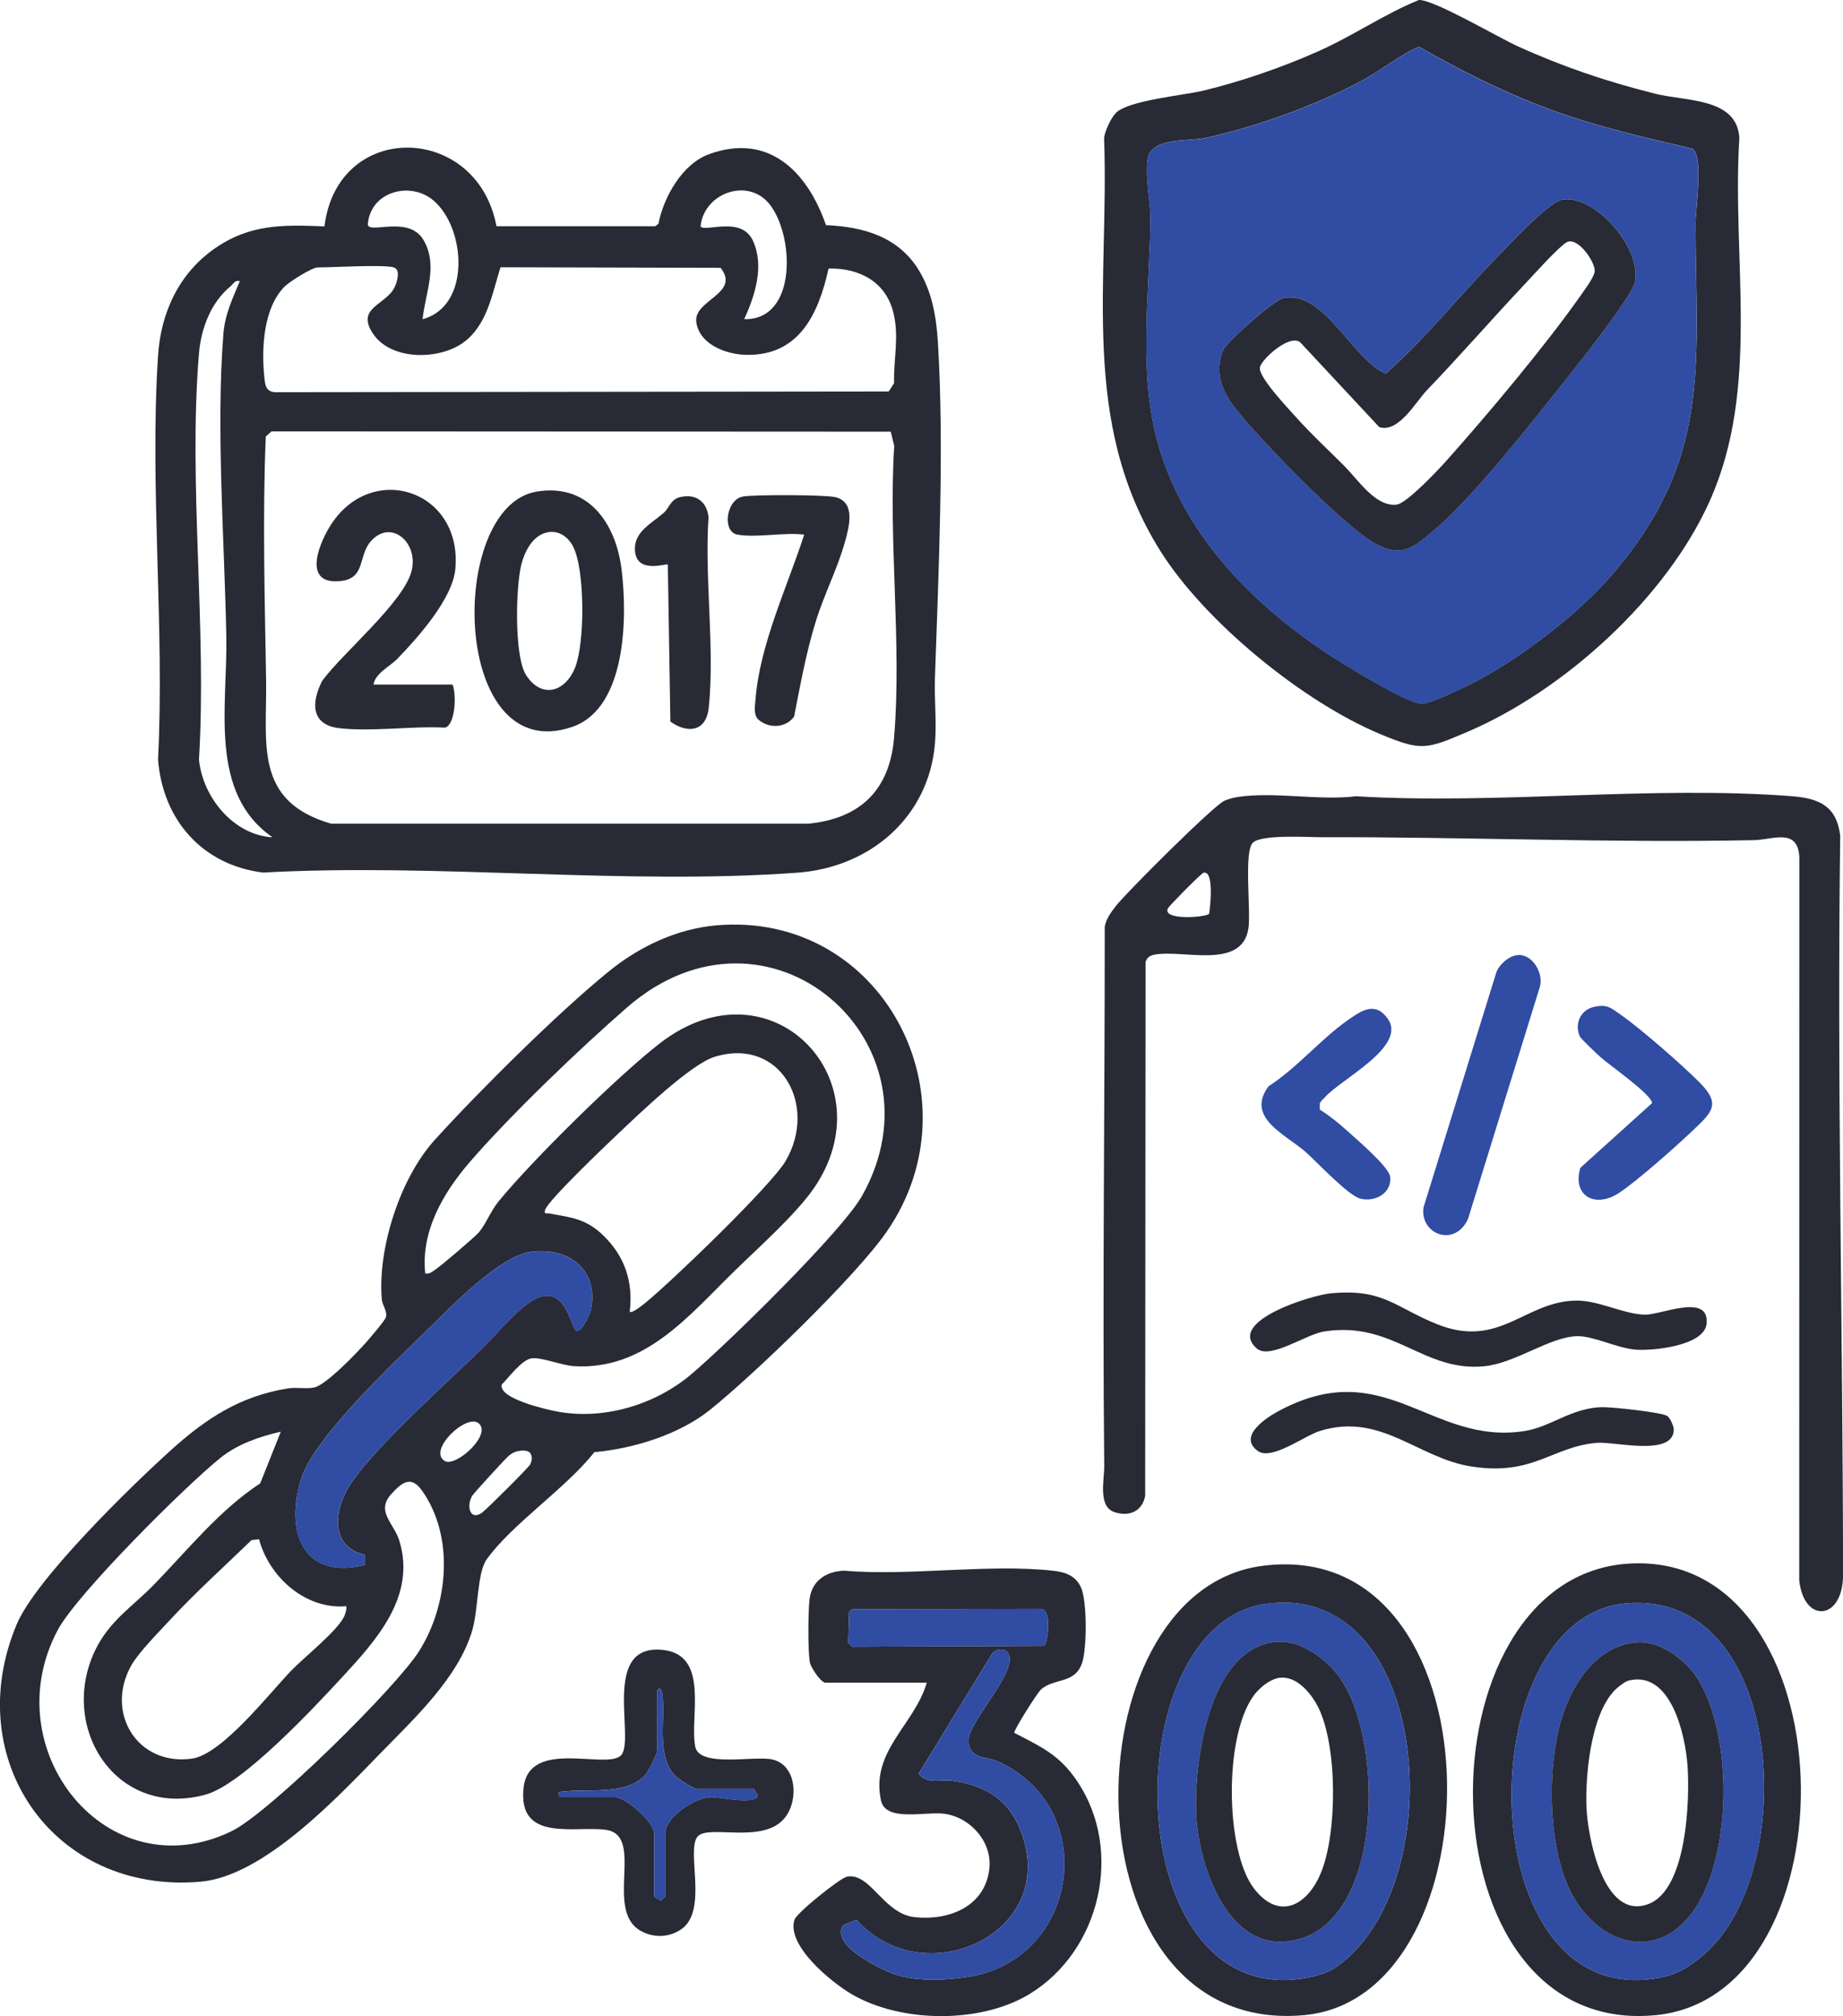 <?xml version="1.0" encoding="UTF-8"?><svg id="b" xmlns="http://www.w3.org/2000/svg" viewBox="0 0 337.71 369.33"><defs><style>.d{fill:#304ca3;}.e{fill:#282b35;}</style></defs><g id="c"><path class="e" d="M131.27,169.52c30.39-2.63,48.25,31.54,31.18,56.16-5.7,8.22-24.23,26.08-32.34,32.59-5.68,4.56-14.05,7.11-21.21,7.76-5.11,6.55-15.19,13.23-19.76,19.7-1.7,2.41-1.51,9.21-2.59,12.9-2.52,8.6-10.44,16-16.63,22.34-7.99,8.19-21.52,22.74-33.2,23.75-26.95,2.32-44.03-22.5-33.66-47.15,3.49-8.3,20.89-25.25,28.14-31.8,6.48-5.86,12.7-9.99,21.55-11.42,1.59-.26,3.22.14,4.82-.17,2.18-.44,7.92-6.44,9.61-8.37.65-.74,3.38-3.92,3.53-4.49.31-1.13-.66-2.17-.75-3.31-.79-9.34,3.37-22.2,9.7-29.18,8.14-8.98,22.68-23.41,31.99-30.95,5.54-4.49,12.4-7.73,19.62-8.36ZM77.92,233.3c.81.14,1.35-.38,1.95-.79,1.02-.68,7.03-5.8,7.81-6.68,1.33-1.5,2.18-3.91,3.71-5.78,6.21-7.57,21.81-22.94,29.52-28.92,20.37-15.78,41.86,6.95,28.15,26.65-3.32,4.77-10.12,10.81-14.44,15.03-8.42,8.22-16.46,18.27-29.48,17.46-2.24-.14-6.15-1.76-7.88-1.4s-4.03,3.47-5.31,4.76c-.68,2.55,7.98,4.53,9.92,4.91,8.57,1.69,18.11-1.13,24.76-6.75s27.63-26.19,31.29-32.65c15.94-28.14-17.12-57.15-43.05-34.56-8.67,7.55-21.53,19.86-28.95,28.49-4.78,5.57-8.82,12.59-8,20.21ZM115.39,240.3c.37.42,2.55-1.37,3-1.74,4.76-3.88,22.91-21.35,25.57-25.88,5.99-10.22-1.02-22.81-13.06-19.06-4.41,1.38-13.98,10.61-17.77,14.2-2.2,2.08-12.5,11.9-13.22,13.76-.36.94.29.64.75.72,4.12.76,6.72.95,9.93,4.07,3.9,3.8,5.47,8.49,4.8,13.93ZM88.24,247.12c2.59-2.52,5.27-5.85,8.16-8.08,7.18-5.55,8.16,4.49,9.26,4.75.94.23,2.48-3.12,2.63-3.86,1.51-7.34-4.16-11.55-11.08-10.58-5.66.79-14.32,9.8-18.54,13.93-6.2,6.06-21.05,20.01-23.44,27.51-3.09,9.68.2,18.75,11.65,15.9v-1.86c-6.67-1.48-5.59-8.53-2.62-13.01,4.63-6.97,17.51-18.38,23.99-24.71ZM81.52,267.66c1.97,1.16,8.71-4.84,6.18-6.93-2.23-1.84-9.45,5.01-6.18,6.93ZM51.45,262.28c-3.84.87-7.9,2.27-10.99,4.74-6.36,5.08-26.35,24.97-29.87,31.57-11.7,21.92,9.06,47.95,31.87,36.86,6.86-3.34,30.2-26.36,34.39-33.05,5.28-8.44,6.46-20.85.5-29.3-1.96-2.78-3.6-1.69-5.68.64-2.84,3.18.52,5.29,1.51,8.53,3.1,10.15-4.2,18.18-10.47,24.97-5.15,5.57-18.22,19.61-24.96,21.5-16.24,4.56-27.12-12.06-20.35-26.34,2.6-5.47,6.95-8.13,10.84-12.13,6.13-6.31,12.1-13.75,19.44-18.52l3.77-9.47ZM94.77,265.87c-.61.13-1.15.49-1.62.89-.6.52-6.43,6.88-6.67,7.32-1.12,2.1-.19,4.63,1.95,2.95.96-.76,8.46-8.2,8.72-8.76.32-.69.45-1.33.04-2.03-.49-.68-1.68-.53-2.42-.37ZM63.43,294.25c-7.46.64-14.13-5.36-15.96-12.27l-1.38.16c-5.05,4.89-10.37,9.67-15.14,14.84-1.94,2.1-5.6,5.81-6.88,8.09-4.91,8.7,1.13,18.5,11.11,17.1,5.51-.77,14.24-12.04,18.26-16.2,2.31-2.39,8.99-7.68,9.77-10.21.16-.51.33-.96.23-1.51Z"/><path class="e" d="M90.96,41.44h29.11s.58-.44.58-.44c.96-4.9,4.34-10.94,9.24-12.74,10.98-4.03,18.09,3.24,21.46,12.98,6.95.31,13.36,2.16,17.09,8.38,2.38,3.97,3.14,8.51,3.42,13.06,1.18,19.35.12,42.16-.54,61.44-.14,3.92.33,8.15.01,12-1.11,13.6-11.91,22.78-25.2,23.75-31.6,2.32-66.03-1.78-97.92-.02-11.12-1.37-18.39-9.64-19.25-20.71,1.23-24.22-1.57-49.93,0-73.97.51-7.9,3.81-15.05,10.35-19.62s12.68-4.37,20.14-4.08c2.43-19.54,27.97-18.91,31.52-.05ZM77.43,58.48c8.89-2.38,7.96-16.66,2.01-21.74-4.32-3.69-11.69-1.56-12.04,4.44.37,1.71,7.57-1.81,10.24,2.85s.3,9.6-.21,14.45ZM136.37,58.47c9.85.23,9.19-15.67,4.5-21.23-4-4.74-11.92-1.81-12.5,4.25.82,1.11,7.5-2.02,9.61,2.64s.37,9.97-1.61,14.35ZM72.18,48.99c-1.82-.56-11.22,0-13.99,0-.98,0-5.15,2.61-6.01,3.48-3.97,3.98-4.29,11.49-3.73,16.76.15,1.37.28,2.43,1.85,2.62l112.55-.13.98-1.52c-.11-4.46.96-8.42-.11-12.85-1.38-5.74-6.24-8.27-11.89-8.16-1.85,8.31-5.39,16.09-15.23,15.81-3.61-.1-8.46-1.93-9.01-6s8.15-5.17,4.46-9.94l-40.34-.1c-1.52,4.82-2.41,10.58-6.79,13.78s-13.12,3.37-16.5-1.51,2.29-5.3,3.88-8.6c.44-.91,1.17-3.23-.13-3.63ZM43.95,51.49c-.94-.22-1.18.53-1.75,1-3.57,2.94-5.36,7.71-5.74,12.25-1.99,23.82,1.47,50.31,0,74.41.68,6.91,6.33,13.84,13.48,14.24-11.78-8.13-8.23-24.12-8.47-36.73-.33-17.41-1.9-38.18-.54-55.44.29-3.72,1.65-6.38,3.01-9.72ZM163.22,79.08l-113.46-.06-1.06.94c-.61,14.81-.18,29.78.06,44.62.19,11.54-2.35,22.18,11.92,26.32h87.44c9.53-.95,14.9-6.17,15.71-15.75,1.44-17.13-1.07-36.13.03-53.46l-.64-2.61Z"/><path class="e" d="M226.66,146.02c6.82-1.05,15.03.69,21.83-.15,25.97,1.57,54.26-2.01,79.96,0,4.99.39,8.13,1.9,8.75,7.24-.6,45.11.48,90.36.52,135.39,0,8.37-7.17,9.04-8.03,1l.02-132.39c-.2-5.53-4.91-3.27-8.24-3.2-26.47.54-53.15-.61-79.42-.54-2.56,0-10.98-.54-12.5,1.03-1.66,1.72-.3,12.51-.79,15.69-1.18,7.63-12,3.82-17.19,4.79-.82.15-1.39.52-1.66,1.34l-.07,97.83c-.54,2.78-2.85,3.84-5.55,2.99-3.18-.99-1.92-5.94-1.95-8.49-.34-32.93.11-65.88.09-98.81.31-1.52,1.2-2.69,2.13-3.87,1.98-2.51,17.81-18.3,19.79-19.17.71-.31,1.56-.55,2.33-.67ZM220.54,159.88c-.45.1-6.3,6.08-6.51,6.48-1.23,2.34,7.07,1.7,7.53,1.04.22-1.24.94-7.96-1.02-7.52Z"/><path class="e" d="M204.47,20.68c2.39-2.33,12.4-3.19,16.13-4.1,6.96-1.69,14.3-4.23,20.84-7.13S253.62,2.59,260,0c2.69-.12,14.53,6.85,18.05,8.45,8.36,3.8,16.33,6.48,25.25,8.72,5.63,1.42,14.93.69,15.42,8.06-1.41,22.24,3.9,45.7-5.43,66.55-7.97,17.79-26.72,34.79-44.56,42.36-7.37,3.13-8.28,3.49-15.8.35-14.16-5.9-32.18-20.58-40.33-33.59-14.83-23.65-9.32-49.14-10.29-75.65.16-1.27,1.28-3.69,2.18-4.57ZM295,105.72c18.55-21.26,15.85-38.29,15.67-64.46-.02-3.06,1.53-12.29-.49-14-9.12-2.15-17.79-4.09-26.59-7.37-8.32-3.11-15.91-6.96-23.59-11.33-3.65,1.59-6.77,4.24-10.3,6.14-8.49,4.57-19.44,8.54-28.88,10.58-3.17.68-10.01-.18-10.54,3.94-.46,3.59.56,7.71.52,11.01-.13,14.18-2.51,29.2,1.98,42.97,5.04,15.46,16.66,27.23,29.82,36.11,2.87,1.94,15.2,9.57,17.89,9.6,1.51.01,6.27-2.31,7.93-3.09,8.81-4.13,20.19-12.79,26.59-20.12Z"/><path class="e" d="M151.1,308.23c-.81-.23-2.56-2.76-2.72-3.77-.35-2.22-.31-9.17-.04-11.47.4-3.39,3.01-5.09,6.24-5.25,12.22,1.03,26.52-1.32,38.48.02,2.18.24,4.03.92,5,3,1.17,2.51,1.1,11.1.26,13.76-1.27,4.04-5.12,2.83-7.53,4.95-.73.64-5.05,7.49-4.94,7.97,5.02,2.62,8.32,4.06,11.57,8.92,8.5,12.69,4.22,31.02-8.76,38.93-9,5.48-23.61,5.32-32.66,0-3.68-2.17-11.93-8.89-10.42-13.61.4-1.26,8.38-7.66,9.63-7.89,4.28-.79,6.68,6.8,12.37,7.42,6.24.68,12.86-1.87,13.7-8.79.6-4.93-3.42-9.49-8.25-10.15-3.35-.46-10.72,1.56-11.59-2.4-2-9.06,6.16-13.91,8.38-21.62h-18.73ZM156.17,294.81l-.58.43-.17,5.68.75.75,35.18-.15c.55-.39,1.64-6.9-.78-6.78l-34.4.07ZM154.43,352.77c-2.29,3.69,7.4,8.27,10,9.06,3.96,1.2,9.43.95,13.51.22,19.87-3.53,23.69-31.07,4.73-39.44-2.02-.89-5.03-.25-5.21-3.72s10.33-13.94,6.88-16.44c-.76-.55-2.02-.22-2.56.51l-13.45,21.97c1.57,2.02,4.15.99,6.23,1.29,5.47.8,9.83,3.08,12.13,8.35,8.33,19.07-16.98,31.2-29.68,17.2-.32-.06-2.52.88-2.59,1Z"/><path class="e" d="M231.15,286.88c43.95-5.96,43.95,78.94,7.85,82.28-44.5,4.12-43.57-77.44-7.85-82.28ZM231.64,293.87c-26.76,4.17-26.88,70.66,4.87,68.81,2.56-.15,6.08-.81,8.22-2.27,21.51-14.7,17.73-71.33-13.09-66.53Z"/><path class="e" d="M298.54,286.44c40.33-2.37,41.78,79.05,4.91,82.72-43.8,4.37-43.95-80.43-4.91-82.72ZM312.4,357.89c17.43-15.21,14.72-66.71-14.46-64.16-28.37,2.48-28.8,72.08,3.95,68.89,4.63-.45,7.15-1.79,10.51-4.73Z"/><path class="e" d="M113.77,321.6c2.77-2.77-3.83-20.7,7.81-19.33,8.48,1,4.77,12.28,5.81,17.69.75,3.92,10.84,1.62,14.12,2.36,4.47,1.01,4.88,7.39,2.35,10.63-3.92,5.02-14.01,1.21-16.01,3.47-2.2,2.47,1.97,13.55-2.99,16.99-2.3,1.6-5.26,1.65-7.65.2-6.39-3.9.92-17.28-6.1-18.38-5.5-.86-16.29,2.46-15.17-7.72,1-9.13,15.18-3.27,17.83-5.92ZM120.38,309.73v11.24c0,.41-1.56,3.48-1.99,4-3.3,4.04-10.58,2.64-15.25,3.24-.91.12-.81-.17-.74,1h10.24c2.04,0,7.24,4.6,7.24,6.74v11.49l1.24.75.76-.75v-11.49c0-3.11,5.36-6.58,8.31-6.72,1.47-.07,8.28,1.48,8.67-.29l-.75-1.24h-10.49c-.52,0-2.91-1.54-3.48-2.01-4.06-3.38-2.16-10.55-2.76-15.23-.09-.73-.39-1.55-1-.74Z"/><path class="e" d="M243.66,236.95c9.78-.97,11.83,2.46,19.58,5.6,11.6,4.7,16.17-4.27,25.73-4.29,4.06,0,8.62,2.52,12.49,2.58,2.92.04,11.84-4.05,11.25,1.69-.42,4.05-10.06,5.01-13.19,4.7-3.3-.32-7.62-2.52-10.53-2.45-5.02.12-11.29,4.95-17.01,5.51-11.25,1.09-16.61-8.36-29.35-6.37-3.36.52-9.92,5.22-12.34,3.11-5.67-4.95,9.98-9.74,13.37-10.07Z"/><path class="e" d="M305.55,259.43c.5.4,1.18,1.85,1.15,2.55-.2,4.92-10.96,2.04-14.18,2.34-8.24.76-11.56,6.1-22.92,4.33-9.83-1.53-16.56-9.97-27.73-6.51-2.92.9-8.86,5.49-11.39,3.67-3.74-2.69,1.61-6.12,3.77-7.29,19.59-10.58,27.89,6.31,45.1,3.64,4.78-.74,8.54-4.2,14.12-4.38,1.73-.05,11.21.94,12.08,1.65Z"/><path class="d" d="M278.1,174.96c2.78-.25,4.9,3.57,4,6.03l-13.11,42.34c-2.48,5.3-8.84,2.73-8.15-2.12l13.36-43.12c.59-1.48,2.32-2.99,3.9-3.13Z"/><path class="d" d="M292.07,184.46c2.4-.55,3.12.18,4.88,1.41,3.74,2.62,11.24,9.17,14.51,12.46,3.97,3.99,2.19,5.47-1.26,8.76-3.02,2.88-10.25,9.29-13.53,11.45-4.36,2.87-8.61.56-7.09-4.6l13.14-11.85c-.01-1.56-7.95-7.05-9.52-8.49-.66-.61-3.52-3.29-3.73-3.76-.99-2.31.15-4.83,2.59-5.38Z"/><path class="d" d="M241.83,203.27c1.62.99,3.54,2.53,4.93,3.8,1.75,1.6,7.79,6.7,7.98,8.54.31,3.03-2.87,4.66-5.5,3.97-2.21-.58-7.87-6.65-9.97-8.52-3.62-3.21-11.12-6.28-6.82-12.06,5.16-3.31,9.66-8.73,14.57-12.15,2.41-1.68,4.92-3.47,7.24-.27,3.71,5.11-8.58,11.1-11.52,14.47-.31.36-.73.63-.9,1.12v1.09Z"/><path class="d" d="M88.24,247.12c-6.49,6.33-19.37,17.74-23.99,24.71-2.97,4.48-4.05,11.53,2.61,13.01v1.86c-11.43,2.86-14.73-6.22-11.63-15.9,2.4-7.49,17.24-21.45,23.44-27.51,4.22-4.13,12.88-13.14,18.54-13.93,6.92-.96,12.6,3.24,11.08,10.58-.15.73-1.68,4.08-2.63,3.86-1.1-.26-2.08-10.3-9.26-4.75-2.88,2.23-5.57,5.56-8.16,8.08Z"/><path class="d" d="M295,105.72c-6.39,7.33-17.78,15.99-26.59,20.12-1.66.78-6.42,3.1-7.93,3.09-2.69-.03-15.02-7.66-17.89-9.6-13.16-8.88-24.78-20.66-29.82-36.11-4.49-13.77-2.12-28.79-1.98-42.97.03-3.3-.99-7.42-.52-11.01.53-4.13,7.37-3.26,10.54-3.94,9.44-2.04,20.39-6,28.88-10.58,3.53-1.9,6.66-4.55,10.3-6.14,7.69,4.38,15.27,8.23,23.59,11.33,8.8,3.28,17.47,5.23,26.59,7.37,2.01,1.7.46,10.93.49,14,.18,26.16,2.89,43.19-15.67,64.46ZM286.08,36.61c-2.5.51-10.36,9.03-12.61,11.37-6.54,6.78-12.45,14.19-19.54,20.45-6.24-2.67-11.3-15.39-18.8-13.84-1.63.34-10.32,7.94-10.98,9.5-1.66,3.94-.3,7.44,2.13,10.6,4.28,5.57,19.91,21.66,25.62,24.83,4.98,2.76,7.16.79,11.1-2.58,7.19-6.14,18-19.99,24.2-27.75,2.34-2.94,11.85-14.9,12.39-17.58,1.26-6.26-7.53-16.24-13.51-15.01Z"/><path class="d" d="M154.43,352.77c.07-.12,2.27-1.06,2.59-1,12.7,14,38.01,1.87,29.68-17.2-2.3-5.27-6.67-7.54-12.13-8.35-2.08-.31-4.66.73-6.23-1.29l13.45-21.97c.53-.73,1.8-1.06,2.56-.51,3.45,2.5-7.06,12.94-6.88,16.44s3.19,2.83,5.21,3.72c18.96,8.37,15.14,35.91-4.73,39.44-4.08.73-9.55.97-13.51-.22-2.6-.79-12.29-5.37-10-9.06Z"/><path class="d" d="M156.17,294.81l34.4-.07c2.42-.12,1.33,6.39.78,6.78l-35.18.15-.75-.75.17-5.68.58-.43Z"/><path class="d" d="M231.64,293.87c30.81-4.8,34.59,51.84,13.09,66.53-2.14,1.46-5.65,2.12-8.22,2.27-31.75,1.86-31.63-64.64-4.87-68.81ZM233.15,300.84c-12.02,1.93-14.6,23.13-13.89,32.64.63,8.42,5.45,22.7,15.77,22.23,18.72-.86,18.85-36.8,10.43-48.43-2.62-3.63-7.57-7.2-12.31-6.44Z"/><path class="d" d="M312.4,357.89c-3.36,2.93-5.88,4.28-10.51,4.73-32.75,3.19-32.32-66.41-3.95-68.89,29.18-2.55,31.9,48.96,14.46,64.16ZM300.08,300.86c-7.16.44-11.66,7.05-13.72,13.26-3.04,9.19-2.92,25.59,2.26,33.92s15.05,11.07,21.49,2.31c7.33-9.97,7.51-32.37,1-42.78-2.15-3.43-6.79-6.97-11.03-6.71Z"/><path class="d" d="M120.38,309.73c.61-.81.91,0,1,.74.6,4.69-1.3,11.86,2.76,15.23.57.48,2.97,2.01,3.48,2.01h10.49l.75,1.24c-.38,1.77-7.2.22-8.67.29-2.95.13-8.31,3.61-8.31,6.72v11.49l-.76.75-1.24-.75v-11.49c0-2.14-5.2-6.74-7.24-6.74h-10.24c-.07-1.17-.17-.88.74-1,4.67-.6,11.95.8,15.25-3.24.43-.52,1.99-3.6,1.99-4v-11.24Z"/><path class="e" d="M98.27,90.07c9.46-1.61,14.53,5.69,15.61,14.13s1.04,25.48-8.99,28.95c-22.24,7.7-23.04-40.29-6.61-43.08ZM100.27,97.53c-2.65.56-4.09,3.42-4.72,5.8-1.05,4.04-1.37,16.88.85,20.34,2.84,4.42,7.24,3.13,9.02-1.48s1.77-17.89-.42-22.1c-.92-1.77-2.67-3-4.73-2.56Z"/><path class="e" d="M82.92,125.41c.76,1.74.52,7.34-1.35,7.89-6.12-.32-13.4.78-19.38.1-5.23-.59-5.19-4.69-3.16-8.66,3.72-5.1,14.89-14.36,16.38-20.11,1.35-5.23-3.78-9.68-7.48-5.45-2.29,2.61-.96,6.66-5.28,7.23-7.05.93-4.54-6.11-2.3-9.82,7.42-12.32,24.39-6.95,23.09,7.61-.49,5.5-6.9,12.63-10.68,16.54-1.27,1.32-3.99,2.57-4.32,4.67h14.49Z"/><path class="e" d="M135.12,97.94c-2.83-.51-2.1-6.4,1.01-6.98,1.99-.37,14.94-.33,16.86.1,3.87.85,2.6,5.49,1.86,8.14-1.36,4.92-3.84,9.69-5.36,14.62-1.77,5.71-2.83,11.6-3.98,17.46-1.59,2.18-4.79,2.22-6.68.42-.76-1.01-.49-2.3-.4-3.47.78-10.2,5.83-20.68,8.93-30.29-3.67-.46-8.77.62-12.24,0Z"/><path class="e" d="M122.38,103.43c-.28-.28-5.88,1.87-6.04-2.74-.11-3.34,3.1-4.81,5.29-6.75,1.1-.98,1.19-2.48,3.11-2.9,2.82-.61,4.78.88,5.09,3.69-.76,11.15,1.18,23.97.04,34.92-.45,4.35-3.82,4.83-7.03,2.54l-.47-28.76Z"/><path class="e" d="M286.08,36.61c5.98-1.23,14.77,8.75,13.51,15.01-.54,2.68-10.05,14.64-12.39,17.58-6.19,7.76-17.01,21.61-24.2,27.75-3.94,3.37-6.12,5.34-11.1,2.58-5.71-3.17-21.33-19.26-25.62-24.83-2.43-3.16-3.8-6.66-2.13-10.6.66-1.56,9.35-9.16,10.98-9.5,7.5-1.55,12.56,11.16,18.8,13.84,7.09-6.26,13-13.67,19.54-20.45,2.25-2.33,10.11-10.85,12.61-11.37ZM246.58,85.63c2.32,2.33,5.55,7.31,9.37,6.81,1.82-.24,7.53-6.29,9.04-7.98,7.64-8.56,18.11-21.03,24.64-30.31.69-.99,2.51-3.41,2.58-4.45.12-1.77-3.26-6.59-5.25-5.25-1.71,1.14-5.81,5.75-7.49,7.53-6.07,6.44-11.84,13.08-17.98,19.48-2.1,2.19-5.2,7.89-8.75,6.79l-14.47-15.52c-1.95-1.65-7.18,3.12-7.41,4.6-.27,1.76,5.2,7.51,6.66,9.13,2.83,3.17,6.11,6.18,9.07,9.16Z"/><path class="e" d="M233.15,300.84c4.74-.76,9.69,2.81,12.31,6.44,8.42,11.63,8.29,47.57-10.43,48.43-10.32.47-15.14-13.81-15.77-22.23-.71-9.52,1.87-30.72,13.89-32.64ZM234.64,307.34c-1.63.15-3.32,1.44-4.38,2.63-6.04,6.81-5.9,28.92-.49,35.98,4.54,5.91,9.7,3.24,12.23-2.75,3.08-7.29,3.11-23.38-.47-30.48-1.23-2.43-3.84-5.66-6.89-5.37Z"/><path class="e" d="M300.08,300.86c4.24-.26,8.88,3.28,11.03,6.71,6.51,10.41,6.34,32.81-1,42.78-6.44,8.75-16.3,6.05-21.49-2.31s-5.3-24.74-2.26-33.92c2.06-6.21,6.55-12.81,13.72-13.26ZM298.56,307.84c-.69.16-1.07.52-1.6.89-5.34,3.68-6.49,16.2-6.26,22.25.2,5.42,3.09,20.98,11.37,17.82,7.05-2.69,7.59-19.03,7.15-25.35-.39-5.52-2.99-17.37-10.66-15.61Z"/></g></svg>